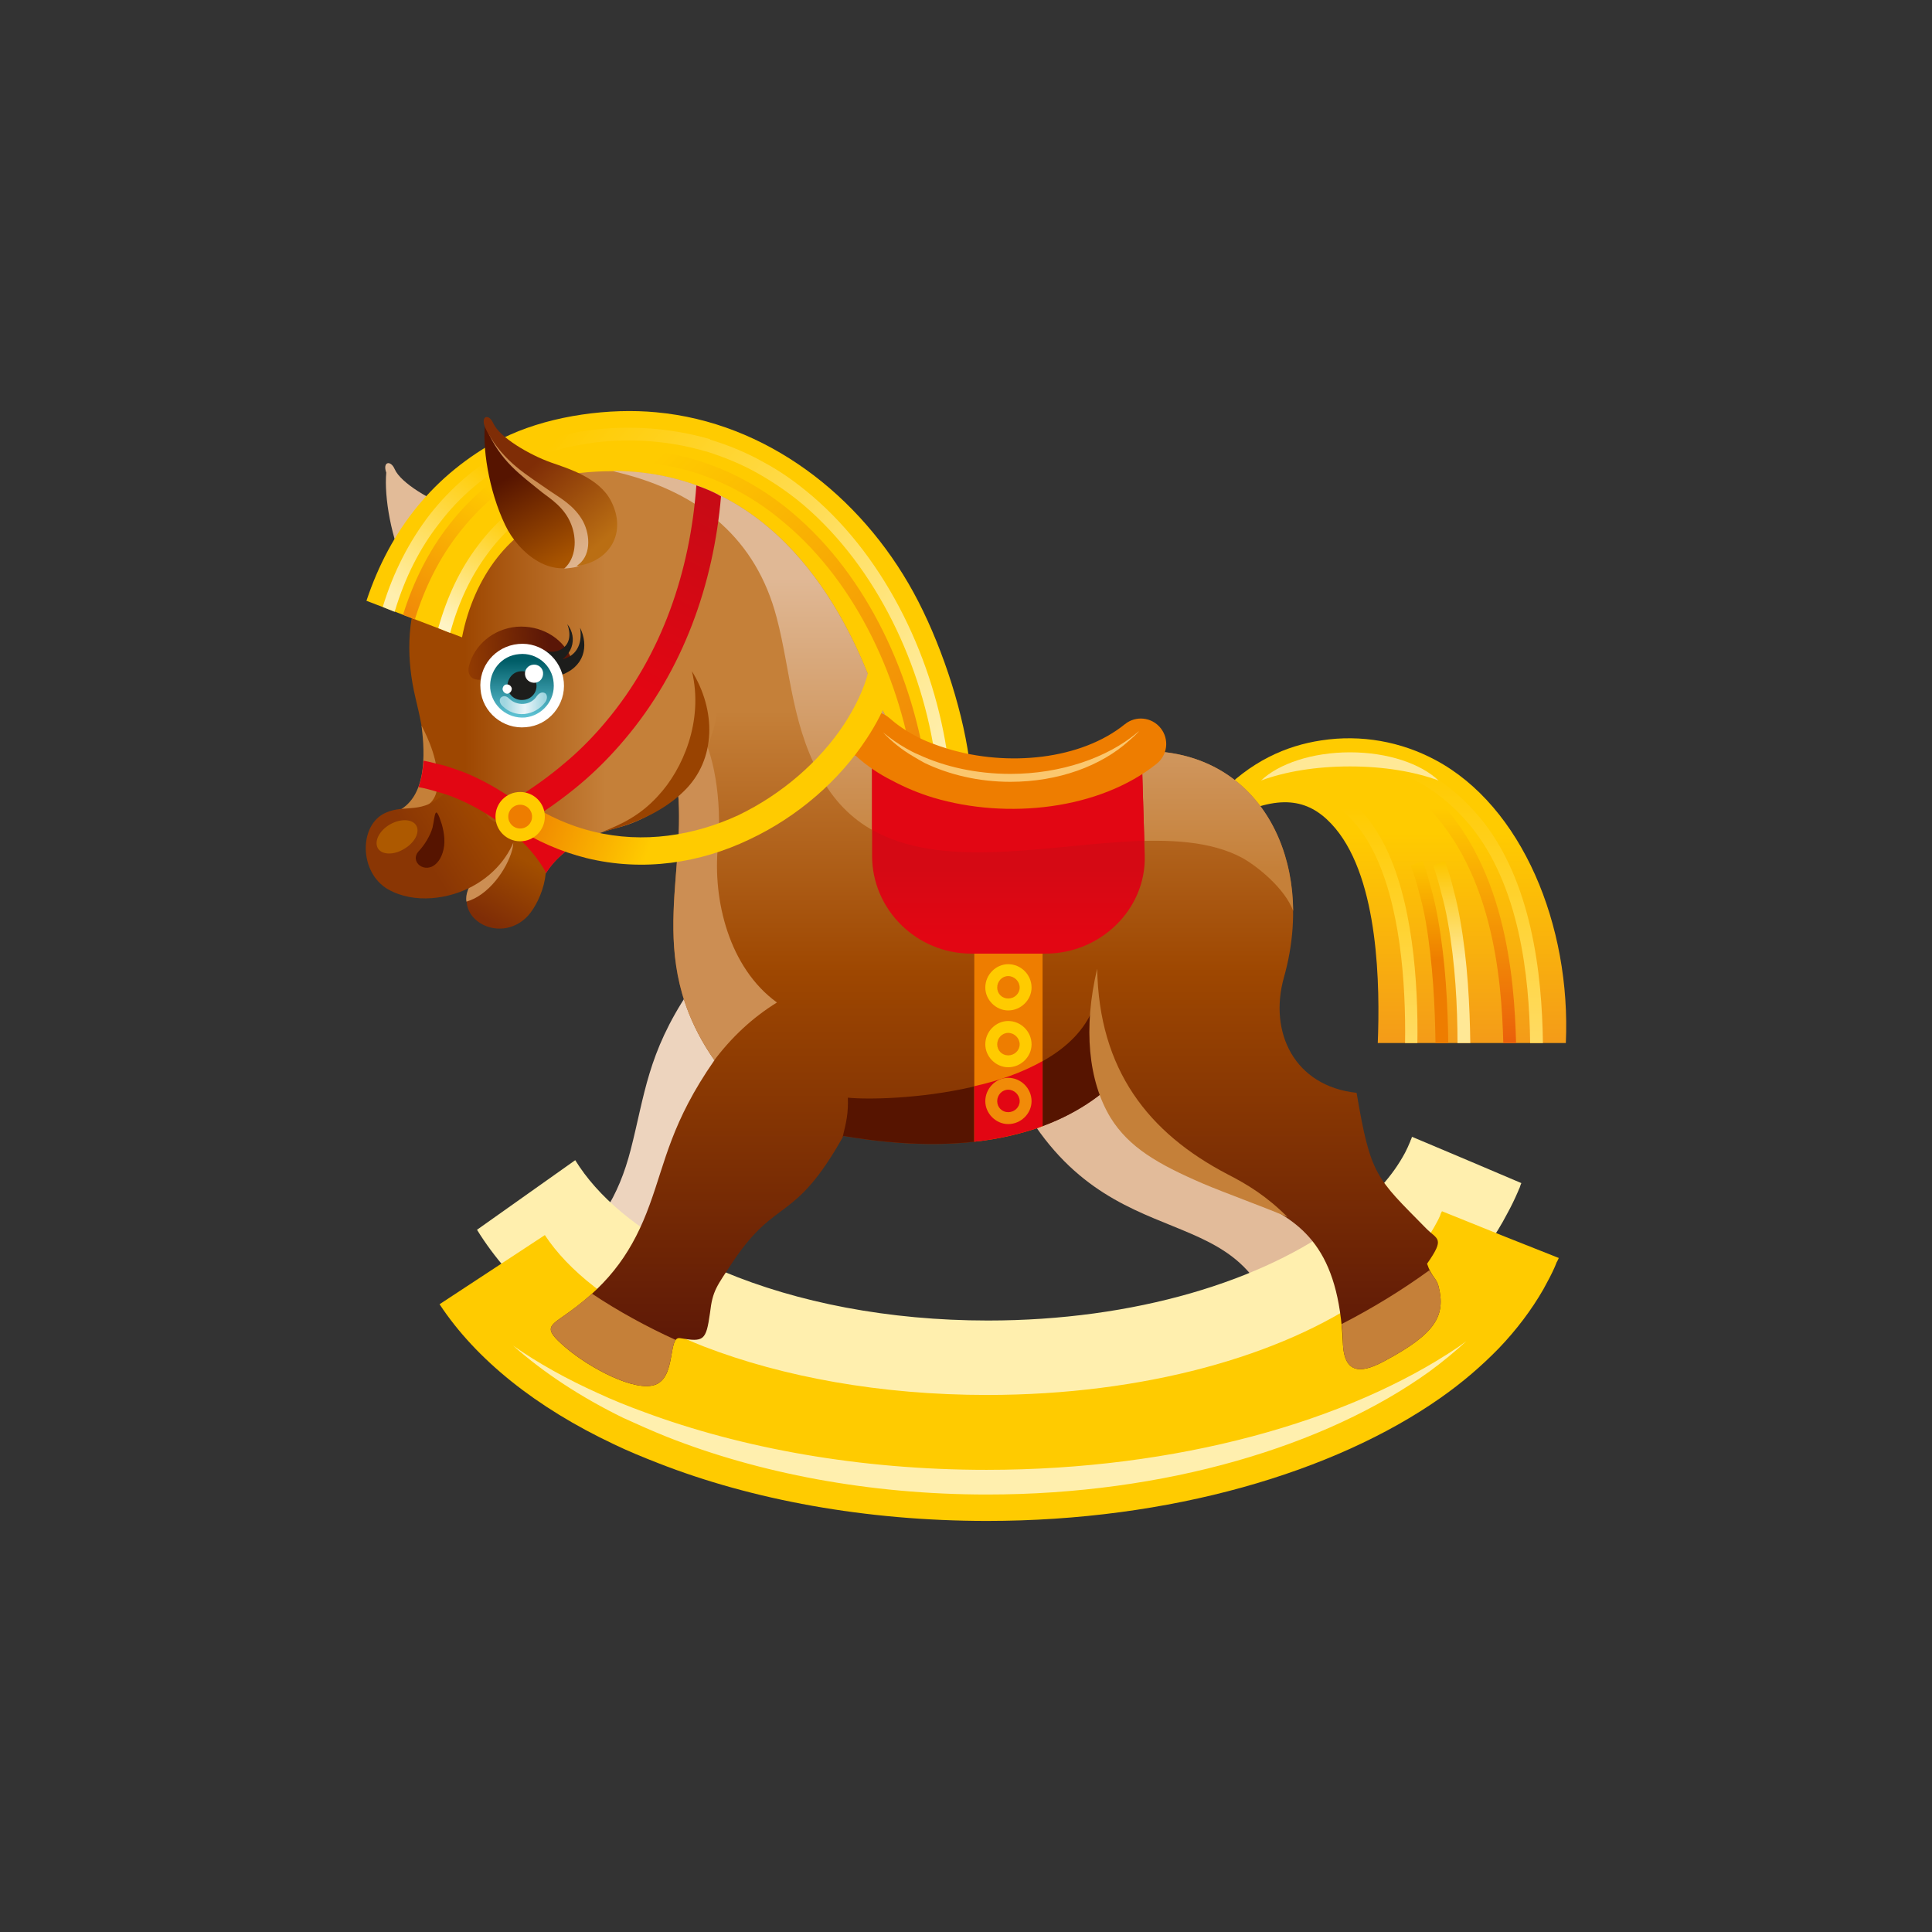 <?xml version="1.0" encoding="utf-8"?>
<!-- Generator: Adobe Illustrator 16.0.0, SVG Export Plug-In . SVG Version: 6.00 Build 0)  -->
<!DOCTYPE svg PUBLIC "-//W3C//DTD SVG 1.1//EN" "http://www.w3.org/Graphics/SVG/1.1/DTD/svg11.dtd">
<svg version="1.1" id="Calque_1" xmlns="http://www.w3.org/2000/svg" xmlns:xlink="http://www.w3.org/1999/xlink" x="0px" y="0px"
	 width="100px" height="100px" viewBox="0 0 100 100" enable-background="new 0 0 100 100" xml:space="preserve">
<rect x="0" y="0" width="100" height="100" fill="#333333" stroke="none"/>
<g>
	<g>
		<path fill-rule="evenodd" clip-rule="evenodd" fill="#EDD4BE" d="M35.815,46.555c2.439,0.844,1.437,2.461-0.16,4.766
			c-2.144,3.214-2.28,5.355-3.009,8.184c-0.616,2.394-1.688,4.217-3.83,5.768c-0.98,0.729-1.596,0.593-0.319,1.641
			c1.299,1.049,3.647,2.281,4.673,1.917c1.117-0.367,0.616-2.532,1.231-2.417c1.254,0.227,1.368,0.159,1.504-1.3
			c0.137-1.185,0.319-1.367,1.163-2.667c1.163-1.846,1.961-2.258,2.85-2.987l-0.342-11.901L35.815,46.555z"/>
		<path fill-rule="evenodd" clip-rule="evenodd" fill="#E2BB9A" d="M48.742,50.886c0.798-0.364,4.24,7.911,4.856,7.411
			c5.107,7.411,12.152,3.123,12.882,12.995c0.136,1.756,1.208,1.392,2.211,0.866c2.554-1.412,3.078-2.324,2.623-3.853
			c-0.115-0.433-0.388-0.5-0.616-1.162c0.935-1.368,0.501-1.232-0.137-1.847c-2.645-2.623-2.941-2.69-3.808-7.022
			c-3.215-0.341-4.651-3.1-3.944-5.95c0.456-1.755,0.501-3.489,0.182-5.06H51.478L48.742,50.886z"/>
		<path fill="#FFEFAE" d="M73.091,58.843L73.091,58.843l3.078,1.299l2.577,1.095c-0.046,0.091-0.068,0.182-0.092,0.25
			c-0.021,0.022-0.021,0.046-0.091,0.205c-0.159,0.365-0.342,0.752-0.57,1.162l0,0c-0.57,1.095-1.299,2.1-2.143,3.056
			c-0.82,0.935-1.778,1.803-2.827,2.6c-5.13,3.852-13.064,6.36-21.887,6.36l0,0c-5.881,0-11.354-1.117-15.867-2.987
			c-0.776-0.319-1.505-0.66-2.166-0.98c-3.717-1.892-6.658-4.399-8.413-7.25l5.084-3.602c1.163,1.892,3.215,3.602,5.928,4.97
			c0.57,0.297,1.163,0.571,1.755,0.797c3.808,1.597,8.527,2.532,13.679,2.532l0,0c7.569,0,14.25-2.029,18.398-5.175
			c0.753-0.547,1.391-1.141,1.938-1.756c0.524-0.57,0.935-1.162,1.254-1.755l0,0c0.091-0.182,0.182-0.365,0.273-0.594
			c0.023-0.045-0.024,0.023,0.045-0.112C73.067,58.912,73.067,58.867,73.091,58.843L73.091,58.843z"/>
		<path fill="#FFCB00" d="M74.642,62.696L74.642,62.696l3.282,1.323l2.759,1.094c-0.046,0.091-0.068,0.16-0.114,0.227
			c0,0.023-0.022,0.046-0.091,0.229c-0.16,0.364-0.365,0.752-0.592,1.162l0,0c-0.616,1.072-1.391,2.099-2.304,3.054
			c-0.889,0.913-1.892,1.779-3.031,2.576c-5.495,3.853-13.999,6.362-23.461,6.362l0,0c-6.292,0-12.173-1.094-17.008-2.986
			c-0.82-0.32-1.596-0.638-2.303-0.981c-4.013-1.891-7.135-4.376-9.028-7.249l5.45-3.579c1.231,1.868,3.442,3.579,6.337,4.946
			c0.64,0.297,1.255,0.57,1.893,0.82c4.082,1.574,9.143,2.509,14.66,2.509l0,0c8.117,0,15.276-2.03,19.721-5.152
			c0.798-0.571,1.505-1.162,2.074-1.779c0.57-0.571,1.004-1.162,1.346-1.756l0,0c0.091-0.159,0.205-0.364,0.296-0.57
			c0.023-0.067,0,0.023,0.045-0.136c0.023-0.046,0.045-0.067,0.045-0.091L74.642,62.696z"/>
		<path fill-rule="evenodd" clip-rule="evenodd" fill="#FFCB00" d="M22.866,32.215c-0.821-1.573-0.662-2.052-1.482-3.626
			c1.346-2.917,2.622-5.014,5.016-6.087c2.234-1.002,5.152-1.391,7.57-1.162c5.677,0.524,10.556,4.286,13.314,9.325
			c1.346,2.461,2.485,5.814,2.873,8.593l-4.241,0.091c-3.146-8.776-5.427-13.428-15.457-13.198
			C26.536,26.242,24.507,27.951,22.866,32.215z"/>
		<linearGradient id="SVGID_1_" gradientUnits="userSpaceOnUse" x1="32.798" y1="24.75" x2="46.321" y2="39.252">
			<stop  offset="0" style="stop-color:#FFCB00"/>
			<stop  offset="1" style="stop-color:#F18B08"/>
		</linearGradient>
		<path fill="url(#SVGID_1_)" d="M26.057,24.416L26.057,24.416L26.057,24.416c0.411-0.203,0.844-0.365,1.277-0.5
			c0.433-0.138,0.889-0.273,1.346-0.364c2.348-0.502,4.901-0.433,7.09,0.182l0,0l0,0l0,0c0.98,0.273,1.938,0.662,2.804,1.139
			c0.889,0.479,1.71,1.049,2.462,1.688c3.898,3.284,6.247,8.528,6.931,13.474l-0.639,0.091c-0.662-4.811-2.94-9.896-6.725-13.063
			c-0.729-0.617-1.504-1.164-2.348-1.62c-0.82-0.457-1.71-0.821-2.667-1.094l0,0l0,0c-2.075-0.571-4.537-0.638-6.771-0.16
			c-0.434,0.091-0.867,0.206-1.277,0.342c-0.41,0.138-0.821,0.297-1.208,0.479l0,0l0,0L26.057,24.416z"/>
		<linearGradient id="SVGID_2_" gradientUnits="userSpaceOnUse" x1="30.247" y1="20.973" x2="49.968" y2="37.52">
			<stop  offset="0" style="stop-color:#FFCB00"/>
			<stop  offset="1" style="stop-color:#FFEFAE"/>
		</linearGradient>
		<path fill="url(#SVGID_2_)" d="M27.152,23.208c0-0.021,0,0,0.022-0.021l0,0c0.41-0.182,0.844-0.343,1.277-0.456
			c0.411-0.139,0.867-0.252,1.322-0.343c2.303-0.433,4.788-0.295,6.977,0.343v0.021l0,0l0,0c0.98,0.297,1.915,0.685,2.804,1.188
			c0.889,0.477,1.71,1.071,2.485,1.732c3.921,3.35,6.338,8.617,7.021,13.565l-0.638,0.091c-0.661-4.811-3.01-9.918-6.817-13.177
			c-0.729-0.617-1.527-1.165-2.37-1.644c-0.844-0.479-1.733-0.841-2.667-1.138l0,0h-0.023l0,0c-2.075-0.617-4.446-0.753-6.658-0.32
			c-0.41,0.069-0.843,0.183-1.254,0.296c-0.411,0.136-0.821,0.274-1.186,0.457l0,0c-0.023,0,0,0-0.023,0L27.152,23.208z"/>
		<linearGradient id="SVGID_3_" gradientUnits="userSpaceOnUse" x1="72.04" y1="43.079" x2="72.04" y2="53.808">
			<stop  offset="0" style="stop-color:#FFCB00"/>
			<stop  offset="1" style="stop-color:#F49C18"/>
		</linearGradient>
		<path fill-rule="evenodd" clip-rule="evenodd" fill="url(#SVGID_3_)" d="M63.014,40.878l1.14,1.253
			c2.37-1.071,3.784-0.662,4.97,0.752c2.257,2.714,2.303,8.208,2.189,11.104h9.734c0.274-6.066-2.257-12.266-6.771-14.66
			c-1.756-0.935-3.808-1.323-5.882-1.005c-1.824,0.274-3.67,1.074-5.38,2.897V40.878z"/>
		<linearGradient id="SVGID_4_" gradientUnits="userSpaceOnUse" x1="50.666" y1="70.628" x2="50.666" y2="36.752">
			<stop  offset="0" style="stop-color:#5A1607"/>
			<stop  offset="0.6" style="stop-color:#9E4701"/>
			<stop  offset="1" style="stop-color:#C58039"/>
		</linearGradient>
		<path fill-rule="evenodd" clip-rule="evenodd" fill="url(#SVGID_4_)" d="M29.614,30.163c-0.888,1.435,1.072,1.093-0.569,1.55
			c-1.483,0.388-3.352,2.805-1.528,5.449c1.893,1.094,1.55,0.524,2.462-1.459c1.299-0.547,0.752-0.614,2.052-1.14
			c6.657,6.954-0.273,12.812,4.947,20.314c-2.234,3.214-2.532,5.244-3.352,7.478c-0.843,2.326-2.006,4.011-4.172,5.562
			c-1.003,0.731-1.415,0.776-0.183,1.825c1.254,1.072,3.579,2.303,4.628,1.938c1.117-0.389,0.661-2.532,1.299-2.417
			c1.231,0.205,1.346,0.138,1.551-1.3c0.137-1.185,0.342-1.367,1.208-2.69c2.257-3.353,3.147-1.915,5.701-6.476
			c6.452,1.117,10.737-0.112,13.382-2.233c4.879,7.409,12.061,3.147,12.471,13.017c0.092,1.734,1.186,1.391,2.189,0.844
			c2.599-1.392,3.146-2.324,2.758-3.853c-0.114-0.433-0.365-0.479-0.593-1.162c0.958-1.368,0.525-1.232-0.067-1.847
			c-2.577-2.623-2.85-2.69-3.581-6.999c-3.214-0.343-4.559-3.123-3.761-5.975c1.938-6.861-2.166-13.495-10.192-11.284
			c-3.852,1.049-4.492,1.367-6.246,0.888c-1.688-0.477-3.466-0.911-4.811-4.558c-1.574-4.264-5.609-12.221-15.253-11.148
			C26.672,24.828,29.773,26.56,29.614,30.163z"/>
		<path fill-rule="evenodd" clip-rule="evenodd" fill="#CC8E53" d="M36.887,54.991c0.958-1.3,2.074-2.327,3.328-3.102
			c-2.485-1.801-3.328-5.312-3.055-8.093c0.229-2.394-0.25-4.994-0.958-5.973l-0.797,1.801l-0.434,0.434
			c0.844,4.788-1.8,9.37,2.007,14.819C36.955,54.921,36.932,54.944,36.887,54.991z"/>
		<path fill-rule="evenodd" clip-rule="evenodd" fill="#561400" d="M43.613,58.867c0.022-0.023,0.022-0.046,0.046-0.07
			c6.428,1.094,10.715-0.091,13.382-2.212c-0.433-1.162-0.524-3.055-0.456-4.399c-1.778,4.491-10.716,4.834-12.699,4.629
			C43.908,57.635,43.817,58.023,43.613,58.867L43.613,58.867z"/>
		<linearGradient id="SVGID_5_" gradientUnits="userSpaceOnUse" x1="49.334" y1="44.98" x2="49.334" y2="29.919">
			<stop  offset="0" style="stop-color:#C58039"/>
			<stop  offset="1" style="stop-color:#E0B895"/>
		</linearGradient>
		<path fill-rule="evenodd" clip-rule="evenodd" fill="url(#SVGID_5_)" d="M66.935,47.148c-0.045-5.426-4.012-9.666-10.669-7.843
			c-3.852,1.049-4.492,1.344-6.246,0.888c-1.688-0.477-3.466-0.911-4.811-4.558c-1.482-3.991-5.106-11.219-13.475-11.264
			c0.091,0.045,0.183,0.068,0.297,0.092c4.263,1.049,7.113,3.487,8.162,7.478c0.753,2.826,0.775,5.835,2.508,8.64
			c3.1,5.017,9.826,3.329,15.457,2.988c2.349-0.139,4.515-0.047,6.156,0.844C65.088,44.845,66.502,45.984,66.935,47.148z"/>
		<path fill-rule="evenodd" clip-rule="evenodd" fill="#EE7D00" d="M50.429,48.469h3.534v9.827
			c-1.027,0.365-2.212,0.662-3.534,0.797V48.469z"/>
		<path fill-rule="evenodd" clip-rule="evenodd" fill="#E20613" d="M53.963,54.921v3.375c-0.024,0-0.024,0-0.045,0
			c-0.046,0.023-0.092,0.044-0.115,0.044c-0.022,0-0.022,0.023-0.044,0.023c-0.069,0.024-0.115,0.046-0.183,0.068l0,0
			c-0.958,0.297-1.984,0.547-3.146,0.662v-2.873C51.683,55.947,52.915,55.514,53.963,54.921z"/>
		<path fill-rule="evenodd" clip-rule="evenodd" fill="#E2BB98" d="M19.993,24.463c-0.113,1.276,0.25,3.419,1.049,5.084
			c0.525,1.117,1.755,2.348,3.078,2.256l0,0c0.206,0,0.434-0.024,0.639-0.091c0.022,0,0.045-0.021,0.068-0.044
			c1.642-0.252,2.553-1.711,1.688-3.375c-0.592-1.162-2.189-1.641-3.078-1.983c-1.117-0.388-2.69-1.299-3.009-2.029
			C20.221,23.802,19.789,23.893,19.993,24.463z"/>
		<linearGradient id="SVGID_6_" gradientUnits="userSpaceOnUse" x1="24.064" y1="35.745" x2="31.34" y2="35.745">
			<stop  offset="0" style="stop-color:#9E4701"/>
			<stop  offset="1" style="stop-color:#C58039"/>
		</linearGradient>
		<path fill-rule="evenodd" clip-rule="evenodd" fill="url(#SVGID_6_)" d="M21.498,36.09c0.501,2.074,1.003,4.582-0.388,5.585
			c-1.117,0.797-1.002,0.911,0.979,1.596c1.575,0.547,3.693,4.103,4.698,3.147c0.547-0.503,0.889-0.115,1.186-0.73
			c0.684-1.415,2.006-2.35,4.012-2.852c5.198-1.321,7.091-8.64,3.214-12.904c-2.143-2.371-4.468-6.359-8.298-4.583
			C21.383,27.904,20.609,32.306,21.498,36.09z"/>
		<path fill-rule="evenodd" clip-rule="evenodd" fill="#FFCB00" d="M23.914,32.988l-4.947-1.891c1.232-3.694,3.489-6.543,6.955-8.39
			l3.032,3.875C26.468,27.313,24.53,29.821,23.914,32.988z"/>
		<g>
			<linearGradient id="SVGID_7_" gradientUnits="userSpaceOnUse" x1="25.155" y1="24.18" x2="20.479" y2="30.858">
				<stop  offset="0" style="stop-color:#FFCB00"/>
				<stop  offset="1" style="stop-color:#FFEFAE"/>
			</linearGradient>
			<path fill="url(#SVGID_7_)" d="M19.811,31.416c0.546-1.801,1.368-3.396,2.439-4.788c1.072-1.368,2.417-2.529,4.035-3.441
				l0.411,0.524c-1.596,0.889-2.896,1.982-3.921,3.328c-1.049,1.323-1.825,2.874-2.349,4.629L19.811,31.416z"/>
			<linearGradient id="SVGID_8_" gradientUnits="userSpaceOnUse" x1="25.573" y1="25.299" x2="21.367" y2="31.775">
				<stop  offset="0" style="stop-color:#FFCB00"/>
				<stop  offset="1" style="stop-color:#F18B08"/>
			</linearGradient>
			<path fill="url(#SVGID_8_)" d="M20.859,31.827c0.547-1.755,1.345-3.329,2.393-4.673c0.981-1.255,2.189-2.326,3.626-3.214
				l0.41,0.524c-1.391,0.844-2.576,1.891-3.511,3.099c-1.026,1.3-1.778,2.805-2.303,4.493L20.859,31.827z"/>
			<linearGradient id="SVGID_9_" gradientUnits="userSpaceOnUse" x1="26.694" y1="26.787" x2="23.069" y2="32.37">
				<stop  offset="0" style="stop-color:#FFCB00"/>
				<stop  offset="1" style="stop-color:#FFF4C5"/>
			</linearGradient>
			<path fill="url(#SVGID_9_)" d="M22.684,32.512c0.456-1.62,1.116-3.033,2.029-4.241c0.843-1.14,1.915-2.099,3.215-2.919
				l0.41,0.524c-1.277,0.776-2.303,1.688-3.101,2.782c-0.866,1.164-1.505,2.508-1.938,4.104L22.684,32.512z"/>
		</g>
		<linearGradient id="SVGID_10_" gradientUnits="userSpaceOnUse" x1="27.101" y1="44.449" x2="25.293" y2="47.71">
			<stop  offset="0" style="stop-color:#A24E00"/>
			<stop  offset="1" style="stop-color:#7F2D06"/>
		</linearGradient>
		<path fill-rule="evenodd" clip-rule="evenodd" fill="url(#SVGID_10_)" d="M26.308,42.816c0.571,0.044,1.14,0.387,1.505,0.82
			c1.004,1.208,0.069,3.261-0.592,3.875c-1.619,1.504-4.196-0.343-2.531-2.052C25.693,44.389,26.376,43.043,26.308,42.816z"/>
		<path fill-rule="evenodd" clip-rule="evenodd" fill="#CC8E53" d="M24.143,46.668c-0.068-0.341,0.114-0.867,0.501-1.299
			c0.592-0.615,1.026-1.368,1.277-1.961c0.455-0.021,0.774-0.182,0.592,0.571C26.24,45.004,25.282,46.349,24.143,46.668z"/>
		<g>
			<linearGradient id="SVGID_11_" gradientUnits="userSpaceOnUse" x1="28.442" y1="33.584" x2="23.974" y2="33.975">
				<stop  offset="0" style="stop-color:#5A1607"/>
				<stop  offset="1" style="stop-color:#953D01"/>
			</linearGradient>
			<path fill-rule="evenodd" clip-rule="evenodd" fill="url(#SVGID_11_)" d="M26.742,32.441c-1.232,0.115-2.189,0.959-2.462,2.006
				c-0.091,0.344,0,0.686,0.433,0.732c0.296,0.044,0.684-0.091,0.751-0.617l1.46-0.136l1.459-0.115
				c0.16,0.479,0.57,0.57,0.844,0.456c0.433-0.136,0.433-0.479,0.296-0.797C29.066,32.988,27.973,32.351,26.742,32.441
				L26.742,32.441L26.742,32.441z"/>
			<path fill-rule="evenodd" clip-rule="evenodd" fill="#1D1D1B" d="M28.428,34.083c0.729,0.252,1.824-0.181,1.596-1.595
				c0.456,0.935,0.251,2.052-1.071,2.485L28.428,34.083z"/>
			<path fill-rule="evenodd" clip-rule="evenodd" fill="#1D1D1B" d="M28.109,33.65c0.729,0.297,1.688-0.182,1.254-1.344
				c0.57,0.729,0.273,1.756-0.798,2.097L28.109,33.65z"/>
			<path fill-rule="evenodd" clip-rule="evenodd" fill="#FFFFFF" d="M26.833,33.332c-1.208,0.113-2.075,1.162-1.961,2.347
				c0.091,1.186,1.163,2.076,2.349,1.961c1.185-0.091,2.074-1.162,1.961-2.35C29.066,34.106,28.018,33.218,26.833,33.332z"/>
			<linearGradient id="SVGID_12_" gradientUnits="userSpaceOnUse" x1="27.016" y1="34.213" x2="27.016" y2="37.046">
				<stop  offset="0" style="stop-color:#005D67"/>
				<stop  offset="1" style="stop-color:#5DC1D3"/>
			</linearGradient>
			<path fill-rule="evenodd" clip-rule="evenodd" fill="url(#SVGID_12_)" d="M26.878,33.856c-0.912,0.067-1.573,0.867-1.505,1.779
				c0.091,0.911,0.889,1.573,1.801,1.503c0.89-0.091,1.573-0.888,1.482-1.801C28.589,34.426,27.767,33.765,26.878,33.856z"/>
			<linearGradient id="SVGID_13_" gradientUnits="userSpaceOnUse" x1="28.181" y1="36.404" x2="26.117" y2="36.404">
				<stop  offset="0" style="stop-color:#A0D6E0"/>
				<stop  offset="0.49" style="stop-color:#EAF5F9"/>
				<stop  offset="1" style="stop-color:#A0D6E0"/>
			</linearGradient>
			<path fill-rule="evenodd" clip-rule="evenodd" fill="url(#SVGID_13_)" d="M27.152,36.956c0.433-0.044,0.821-0.274,1.071-0.615
				c0.115-0.159,0.115-0.364,0-0.456c-0.113-0.068-0.273-0.068-0.432,0.138c-0.137,0.227-0.388,0.385-0.685,0.409
				c-0.296,0.023-0.57-0.091-0.752-0.273c-0.183-0.182-0.341-0.136-0.432-0.046c-0.093,0.093-0.069,0.296,0.091,0.434
				C26.308,36.843,26.718,37.002,27.152,36.956z"/>
			<path fill-rule="evenodd" clip-rule="evenodd" fill="#1D1D1B" d="M26.947,34.745c-0.411,0.022-0.707,0.411-0.685,0.82
				c0.045,0.412,0.41,0.708,0.821,0.662c0.41-0.021,0.729-0.385,0.683-0.797C27.721,35.018,27.357,34.7,26.947,34.745z"/>
			<path fill-rule="evenodd" clip-rule="evenodd" fill="#FFFFFF" d="M26.217,35.429c-0.113,0-0.204,0.115-0.204,0.25
				c0.022,0.138,0.136,0.229,0.25,0.229c0.137-0.023,0.228-0.138,0.228-0.273C26.468,35.52,26.354,35.406,26.217,35.429z"/>
			<path fill-rule="evenodd" clip-rule="evenodd" fill="#FFFFFF" d="M27.607,34.403c-0.273,0.023-0.456,0.25-0.433,0.503
				c0.023,0.273,0.25,0.456,0.525,0.432c0.25-0.022,0.432-0.25,0.41-0.524C28.086,34.562,27.859,34.38,27.607,34.403z"/>
		</g>
		<path fill-rule="evenodd" clip-rule="evenodd" fill="#C58039" d="M21.817,37.549c0.205,1.597,0.228,3.647-1.163,4.399
			c0.774,0.068,1.869-0.023,1.984-1.23C22.751,39.464,22.159,38.211,21.817,37.549z"/>
		<linearGradient id="SVGID_14_" gradientUnits="userSpaceOnUse" x1="24.799" y1="42.287" x2="21.836" y2="44.211">
			<stop  offset="0" style="stop-color:#9E4701"/>
			<stop  offset="1" style="stop-color:#8A3604"/>
		</linearGradient>
		<path fill-rule="evenodd" clip-rule="evenodd" fill="url(#SVGID_14_)" d="M24.963,41.516c-0.183-0.82-1.095-1.255-1.893-0.502
			c-1.23,1.186-2.074,0.593-3.099,1.05c-1.414,0.614-1.392,3.099,0.113,3.967c1.368,0.775,3.168,0.5,4.377-0.16
			c1.345-0.731,2.052-1.87,2.28-2.758c0.228-0.867-0.366-0.32-0.959-0.502C25.123,42.384,25.1,42.017,24.963,41.516z"/>
		<path fill-rule="evenodd" clip-rule="evenodd" fill="#AD5900" d="M20.175,42.678c-0.547,0.32-0.82,0.867-0.615,1.232
			c0.205,0.342,0.821,0.364,1.368,0.023c0.547-0.321,0.821-0.867,0.615-1.209C21.338,42.384,20.723,42.36,20.175,42.678z"/>
		<linearGradient id="SVGID_15_" gradientUnits="userSpaceOnUse" x1="26.896" y1="24.374" x2="29.404" y2="28.897">
			<stop  offset="0" style="stop-color:#561400"/>
			<stop  offset="1" style="stop-color:#A85400"/>
		</linearGradient>
		<path fill-rule="evenodd" clip-rule="evenodd" fill="url(#SVGID_15_)" d="M25.123,21.819c-0.183,1.23,0.159,3.556,1.025,5.356
			c0.662,1.414,2.508,3.034,4.24,1.802c0.798-0.571,0.707-1.938-0.57-2.987c-0.159-0.136-1.276-0.639-1.321-0.753
			c-0.093-0.182-1.346-1.297-1.574-1.526C26.764,23.551,25.282,22.183,25.123,21.819z"/>
		<linearGradient id="SVGID_16_" gradientUnits="userSpaceOnUse" x1="27.812" y1="25.385" x2="30.621" y2="29.112">
			<stop  offset="0" style="stop-color:#CC8E53"/>
			<stop  offset="1" style="stop-color:#E0B895"/>
		</linearGradient>
		<path fill-rule="evenodd" clip-rule="evenodd" fill="url(#SVGID_16_)" d="M29.842,29.341c0.182-0.091,0.342-0.159,0.501-0.273
			c0.73-0.615,0.708-2.052-0.524-3.078c-0.159-0.136-1.276-0.639-1.321-0.753c-0.093-0.182-1.346-1.297-1.574-1.526
			c-0.16-0.159-1.597-1.711-1.779-2.098c-0.022,0.068-0.045,0.136-0.091,0.206c0.024,0.113,0.069,0.25,0.137,0.409
			c0.731,1.665,1.756,2.349,2.874,3.261c0.41,0.318,1.163,0.774,1.504,1.664c0.296,0.751,0.25,1.732-0.365,2.279
			C29.432,29.41,29.66,29.386,29.842,29.341z"/>
		<linearGradient id="SVGID_17_" gradientUnits="userSpaceOnUse" x1="31.156" y1="28.047" x2="27.652" y2="24.016">
			<stop  offset="0" style="stop-color:#BA6E13"/>
			<stop  offset="1" style="stop-color:#7F2D06"/>
		</linearGradient>
		<path fill-rule="evenodd" clip-rule="evenodd" fill="url(#SVGID_17_)" d="M29.842,29.295c1.688-0.203,2.645-1.708,1.779-3.374
			c-0.616-1.185-2.189-1.664-3.101-1.982c-1.095-0.388-2.667-1.3-2.986-2.029c-0.251-0.571-0.775-0.367-0.319,0.433
			c0.889,1.597,2.028,2.212,3.26,3.077c0.456,0.32,1.254,0.731,1.709,1.576C30.571,27.745,30.594,28.818,29.842,29.295z"/>
		<path fill-rule="evenodd" clip-rule="evenodd" fill="#994301" d="M31.21,43.043c1.436-0.319,3.054-0.979,4.171-2.074
			c1.733-1.664,1.665-4.24,0.434-6.225c0.615,2.576-0.479,5.084-1.755,6.452C33.148,42.2,32.19,42.655,31.21,43.043z"/>
		<linearGradient id="SVGID_18_" gradientUnits="userSpaceOnUse" x1="32.221" y1="35.288" x2="36.681" y2="26.144">
			<stop  offset="0" style="stop-color:#E20613"/>
			<stop  offset="1" style="stop-color:#C80B15"/>
		</linearGradient>
		<path fill="url(#SVGID_18_)" d="M27.174,41.014h0.023l0,0c0.797-0.524,1.55-1.095,2.257-1.709
			c0.683-0.594,1.322-1.254,1.893-1.938c2.941-3.488,4.377-7.844,4.696-12.243c0.457,0.16,0.912,0.342,1.277,0.569
			c-0.388,4.516-1.938,8.983-4.993,12.585c-0.615,0.73-1.276,1.415-2.028,2.076c-0.73,0.639-1.551,1.253-2.417,1.824l0,0l0,0
			L27.174,41.014z"/>
		<linearGradient id="SVGID_19_" gradientUnits="userSpaceOnUse" x1="52.197" y1="44.98" x2="52.197" y2="48.478">
			<stop  offset="0" style="stop-color:#D50914"/>
			<stop  offset="1" style="stop-color:#E20613"/>
		</linearGradient>
		<path fill-rule="evenodd" clip-rule="evenodd" fill="url(#SVGID_19_)" d="M45.139,37.025c3.443,3.054,10.26,3.397,13.908,0.478
			l0.205,6.795c0.068,2.782-2.303,5.061-5.13,5.061h-3.853c-2.826,0-5.13-2.279-5.13-5.061V37.025z"/>
		<path fill-rule="evenodd" clip-rule="evenodd" fill="#E20613" d="M45.139,37.025c3.443,3.054,10.26,3.397,13.908,0.478
			l0.182,6.019c-0.364,0-0.707,0.023-1.072,0.047c-4.423,0.273-9.529,1.367-13.019-0.617V37.025z"/>
		<path fill-rule="evenodd" clip-rule="evenodd" fill="#561400" d="M22.387,42.837c-0.114,0.411-0.41,0.89-0.684,1.188
			c-0.57,0.57,0.319,1.276,0.911,0.638c0.137-0.137,0.228-0.32,0.297-0.526c0.158-0.477,0.091-1.002-0.046-1.481
			C22.501,41.516,22.523,42.246,22.387,42.837z"/>
		<path fill="#E20613" d="M21.931,39.373c0.341,0.068,0.774,0.183,1.139,0.273c0.411,0.138,0.844,0.273,1.255,0.456
			c1.96,0.868,3.876,2.327,4.924,3.991c-0.386,0.321-0.729,0.684-0.979,1.094c-0.821-1.55-2.623-2.987-4.514-3.808
			c-0.365-0.159-0.731-0.294-1.095-0.385c-0.295-0.092-0.708-0.206-1.002-0.252C21.817,40.332,21.885,39.852,21.931,39.373z"/>
		<path fill="#EE7D00" d="M44.273,39.122c-0.547-0.479-0.592-1.322-0.113-1.846c0.479-0.547,1.322-0.594,1.869-0.115l0,0l0,0
			c0.388,0.342,0.844,0.662,1.369,0.935c0.501,0.273,1.071,0.479,1.663,0.662c3.101,0.935,6.886,0.57,9.165-1.276
			c0.57-0.457,1.391-0.366,1.847,0.203c0.457,0.57,0.365,1.391-0.205,1.847c-2.964,2.372-7.728,2.896-11.559,1.755
			c-0.752-0.227-1.459-0.524-2.143-0.889c-0.684-0.342-1.322-0.775-1.869-1.277H44.273L44.273,39.122z"/>
		<linearGradient id="SVGID_20_" gradientUnits="userSpaceOnUse" x1="35.481" y1="38.759" x2="28.844" y2="36.343">
			<stop  offset="0" style="stop-color:#FFCB00"/>
			<stop  offset="1" style="stop-color:#EE7D00"/>
		</linearGradient>
		<path fill="url(#SVGID_20_)" d="M27.289,41.54c1.116,0.729,2.28,1.229,3.42,1.503c2.599,0.638,5.221,0.205,7.5-0.844
			c2.279-1.095,4.218-2.803,5.472-4.697c0.592-0.912,1.049-1.847,1.277-2.78l0.797,0.183l-0.045,0.432
			c-0.068,0.297,0.456,0.297,0.343,0.571c-0.297,0.797-0.708,1.595-1.209,2.347c-1.391,2.121-3.533,4.014-6.064,5.199
			c-2.53,1.208-5.472,1.686-8.436,0.958c-1.276-0.321-2.576-0.868-3.829-1.688L27.289,41.54z"/>
		<g>
			<path fill-rule="evenodd" clip-rule="evenodd" fill="#FFCB00" d="M26.924,43.545c0.706,0,1.277-0.57,1.277-1.276
				c0-0.708-0.571-1.276-1.277-1.276c-0.707,0-1.278,0.567-1.278,1.276C25.646,42.975,26.217,43.545,26.924,43.545z"/>
			<path fill-rule="evenodd" clip-rule="evenodd" fill="#EE7D00" d="M26.924,42.884c0.342,0,0.615-0.273,0.615-0.615
				c0-0.344-0.273-0.617-0.615-0.617c-0.343,0-0.616,0.273-0.616,0.617C26.308,42.61,26.581,42.884,26.924,42.884z"/>
		</g>
		<g>
			<g>
				<path fill-rule="evenodd" clip-rule="evenodd" fill="#FFCB00" d="M52.184,52.3c0.662,0,1.209-0.547,1.209-1.186
					c0-0.662-0.548-1.208-1.209-1.208c-0.638,0-1.185,0.547-1.185,1.208C50.999,51.753,51.546,52.3,52.184,52.3z"/>
				<path fill-rule="evenodd" clip-rule="evenodd" fill="#EE7D00" d="M52.184,51.683c0.321,0,0.594-0.25,0.594-0.568
					c0-0.32-0.273-0.593-0.594-0.593c-0.319,0-0.569,0.273-0.569,0.593C51.615,51.433,51.865,51.683,52.184,51.683z"/>
			</g>
			<g>
				<path fill-rule="evenodd" clip-rule="evenodd" fill="#FFCB00" d="M52.184,55.241c0.662,0,1.209-0.546,1.209-1.186
					c0-0.661-0.548-1.208-1.209-1.208c-0.638,0-1.185,0.547-1.185,1.208C50.999,54.694,51.546,55.241,52.184,55.241z"/>
				<path fill-rule="evenodd" clip-rule="evenodd" fill="#EE7D00" d="M52.184,54.626c0.321,0,0.594-0.252,0.594-0.571
					c0-0.32-0.273-0.593-0.594-0.593c-0.319,0-0.569,0.273-0.569,0.593C51.615,54.374,51.865,54.626,52.184,54.626z"/>
			</g>
			<g>
				<path fill-rule="evenodd" clip-rule="evenodd" fill="#F18B08" d="M52.184,58.182c0.662,0,1.209-0.547,1.209-1.185
					c0-0.662-0.548-1.209-1.209-1.209c-0.638,0-1.185,0.548-1.185,1.209C50.999,57.635,51.546,58.182,52.184,58.182z"/>
				<path fill-rule="evenodd" clip-rule="evenodd" fill="#E20613" d="M52.184,57.566c0.321,0,0.594-0.25,0.594-0.569
					c0-0.321-0.273-0.594-0.594-0.594c-0.319,0-0.569,0.273-0.569,0.594C51.615,57.317,51.865,57.566,52.184,57.566z"/>
			</g>
		</g>
		<linearGradient id="SVGID_21_" gradientUnits="userSpaceOnUse" x1="74.288" y1="39.912" x2="74.288" y2="53.797">
			<stop  offset="0" style="stop-color:#FFCB00"/>
			<stop  offset="1" style="stop-color:#FFDB62"/>
		</linearGradient>
		<path fill="url(#SVGID_21_)" d="M68.713,38.826L68.713,38.826c0.479-0.047,0.958-0.047,1.413,0
			c0.434,0.022,0.89,0.091,1.301,0.182c2.165,0.502,3.897,1.8,5.106,3.238l0,0c0.023,0.023,0.045,0.044,0.045,0.044l0,0
			c2.713,3.261,3.238,8.14,3.283,11.697H79.2c-0.043-3.466-0.547-8.163-3.123-11.286l0,0c-0.021-0.023-0.045-0.046-0.045-0.046l0,0
			c-1.117-1.344-2.735-2.53-4.742-3.009c-0.387-0.091-0.798-0.136-1.208-0.182c-0.432-0.023-0.866-0.023-1.321,0.024l0,0
			L68.713,38.826z"/>
		<linearGradient id="SVGID_22_" gradientUnits="userSpaceOnUse" x1="70.882" y1="41.813" x2="70.882" y2="53.929">
			<stop  offset="0" style="stop-color:#FFCB00"/>
			<stop  offset="1" style="stop-color:#FFDB62"/>
		</linearGradient>
		<path fill="url(#SVGID_22_)" d="M68.645,40.719c0,0.022,0,0.022,0,0.022c0.662,0.252,1.208,0.638,1.71,1.117
			c0.479,0.502,0.866,1.073,1.231,1.732c1.55,2.94,1.824,7.319,1.778,10.397h-0.638c0.045-3.011-0.228-7.275-1.732-10.101
			c-0.319-0.592-0.685-1.118-1.117-1.55c-0.411-0.433-0.913-0.777-1.459-1.003l0,0h-0.023L68.645,40.719L68.645,40.719z
			 M68.645,40.741L68.645,40.741L68.645,40.741z"/>
		<linearGradient id="SVGID_23_" gradientUnits="userSpaceOnUse" x1="73.992" y1="44.663" x2="73.992" y2="49.734">
			<stop  offset="0" style="stop-color:#FDC600"/>
			<stop  offset="1" style="stop-color:#EE7D00"/>
		</linearGradient>
		<path fill="url(#SVGID_23_)" d="M73.638,44.572v0.023l0.024,0.021c0.159,0.435,0.295,0.935,0.433,1.437
			c0.137,0.501,0.251,1.027,0.342,1.55c0.387,2.165,0.502,4.491,0.525,6.384h-0.662c-0.022-1.87-0.137-4.152-0.501-6.27
			c-0.091-0.526-0.206-1.026-0.343-1.505c-0.113-0.479-0.25-0.935-0.433-1.391h0.022l-0.022-0.024L73.638,44.572z"/>
		<linearGradient id="SVGID_24_" gradientUnits="userSpaceOnUse" x1="75.132" y1="44.663" x2="75.132" y2="49.734">
			<stop  offset="0" style="stop-color:#FDC600"/>
			<stop  offset="1" style="stop-color:#FFE896"/>
		</linearGradient>
		<path fill="url(#SVGID_24_)" d="M74.778,44.572l0.023,0.023v0.021c0.16,0.435,0.32,0.935,0.433,1.437
			c0.138,0.501,0.251,1.027,0.343,1.55c0.388,2.165,0.501,4.491,0.525,6.384h-0.662c0-1.87-0.115-4.152-0.501-6.27
			c-0.092-0.526-0.206-1.026-0.342-1.505c-0.114-0.479-0.25-0.935-0.41-1.391l0,0l-0.023-0.024L74.778,44.572z"/>
		<linearGradient id="SVGID_25_" gradientUnits="userSpaceOnUse" x1="75.873" y1="41.812" x2="75.873" y2="53.972">
			<stop  offset="0" style="stop-color:#FFCB00"/>
			<stop  offset="1" style="stop-color:#EA600A"/>
		</linearGradient>
		<path fill="url(#SVGID_25_)" d="M73.684,40.672c0.023,0.023,0.045,0.046,0.091,0.091c4.173,3.671,4.605,9.849,4.697,13.225h-0.661
			c-0.091-3.308-0.525-9.234-4.468-12.745c0,0-0.046-0.023-0.069-0.067L73.684,40.672z"/>
		<path fill-rule="evenodd" clip-rule="evenodd" fill="#FFE896" d="M69.877,38.94c1.96,0,3.67,0.592,4.582,1.459
			c-1.231-0.456-2.827-0.729-4.582-0.729c-1.779,0-3.375,0.273-4.605,0.729C66.184,39.532,67.916,38.94,69.877,38.94z"/>
		<path fill-rule="evenodd" clip-rule="evenodd" fill="#C58039" d="M56.79,50.135c-0.73,3.077-0.456,5.812,0.685,7.706
			c0.957,1.55,2.461,2.417,4.787,3.42c1.231,0.523,2.919,1.117,4.378,1.732c-1.072-1.074-2.075-1.688-3.101-2.212
			C59.435,58.638,56.881,55.376,56.79,50.135z"/>
		<path fill-rule="evenodd" clip-rule="evenodd" fill="#C58039" d="M30.64,66.96c-0.365,0.318-0.753,0.638-1.186,0.956
			c-1.003,0.731-1.415,0.776-0.183,1.825c1.254,1.072,3.579,2.303,4.628,1.938c0.935-0.32,0.774-1.917,1.071-2.326
			C33.467,68.668,32.007,67.871,30.64,66.96L30.64,66.96z M69.443,68.533c0.045,0.318,0.068,0.662,0.068,1.048
			c0.092,1.734,1.186,1.391,2.189,0.844c2.599-1.392,3.146-2.324,2.758-3.853c-0.091-0.342-0.273-0.456-0.479-0.82
			C72.566,66.778,71.039,67.713,69.443,68.533z"/>
		<path fill="#FFEFAE" d="M75.895,69.421c-0.592,0.547-1.231,1.071-1.915,1.574c-5.358,3.852-13.656,6.361-22.891,6.361l0,0
			c-6.132,0-11.854-1.117-16.574-2.987c-0.798-0.319-1.55-0.66-2.257-0.98c-2.189-1.071-4.104-2.326-5.699-3.738
			c1.299,0.912,2.78,1.732,4.399,2.462c0.729,0.341,1.527,0.662,2.394,0.979c5.039,1.87,11.148,2.987,17.714,2.987l0,0
			c9.849,0,18.718-2.508,24.417-6.361C75.622,69.627,75.758,69.512,75.895,69.421z"/>
		<path fill="#FBC76E" d="M58.956,37.846c-0.16,0.183-0.342,0.341-0.525,0.5c-1.436,1.299-3.647,2.121-6.133,2.121l0,0
			c-1.641,0-3.168-0.366-4.445-0.979c-0.206-0.115-0.41-0.23-0.593-0.342c-0.593-0.344-1.116-0.776-1.55-1.232
			c0.364,0.297,0.752,0.57,1.187,0.821c0.204,0.114,0.41,0.229,0.638,0.32c1.368,0.638,3.009,1.002,4.764,1.002l0,0
			c2.622,0,5.016-0.844,6.543-2.12C58.887,37.891,58.911,37.869,58.956,37.846z"/>
	</g>
</g>
</svg>
